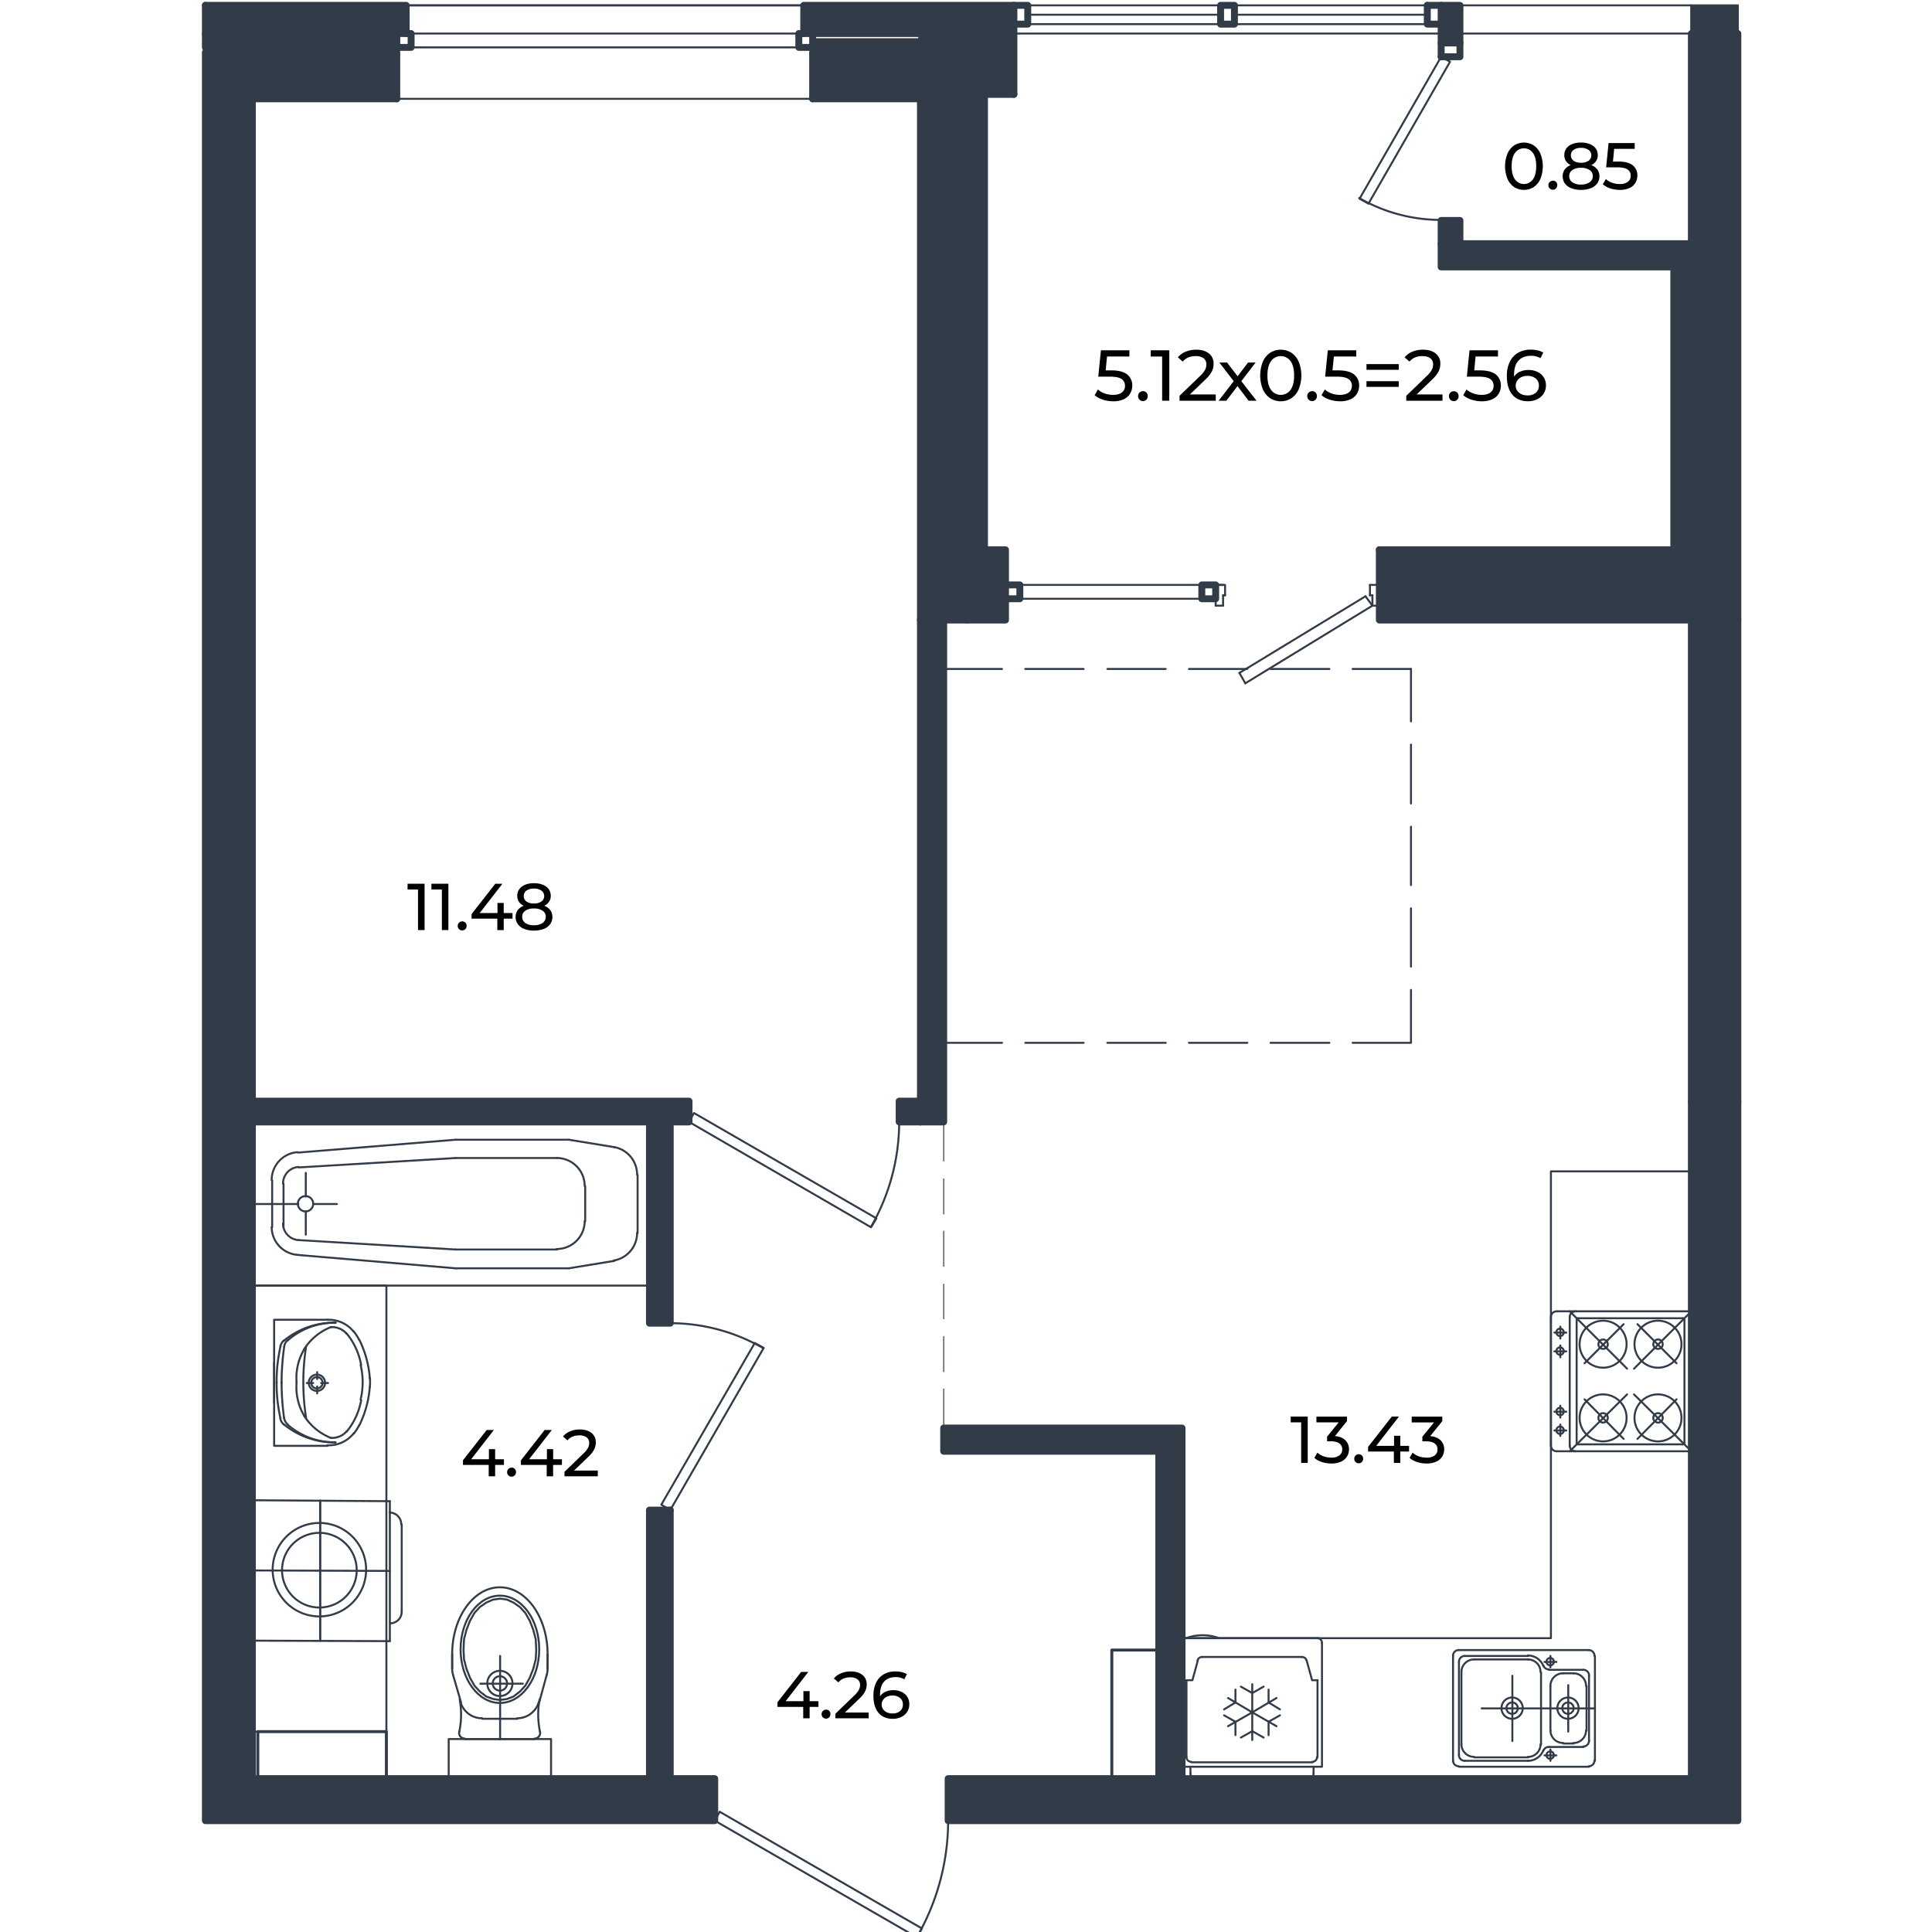 <svg xmlns="http://www.w3.org/2000/svg" viewBox="0 0 1600 1600"><defs><style>.cls-1,.cls-10,.cls-11,.cls-4,.cls-8{fill:#323c49;}.cls-2,.cls-3,.cls-5,.cls-6,.cls-7,.cls-9{fill:none;}.cls-10,.cls-11,.cls-2,.cls-3,.cls-4,.cls-5,.cls-6,.cls-7,.cls-8,.cls-9{stroke:#323c49;stroke-linecap:round;stroke-linejoin:round;}.cls-2,.cls-4{stroke-width:5.73px;}.cls-3{stroke-width:0.82px;}.cls-5{stroke-width:2.46px;}.cls-6{stroke-width:0;}.cls-7,.cls-8{stroke-width:1.64px;}.cls-10,.cls-9{stroke-width:3.69px;}.cls-11{stroke-width:4.86px;}</style></defs><g id="стены_и_ванны" data-name="стены и ванны"><rect class="cls-1" x="1400.72" y="513.47" width="38.49" height="398.46"/><polygon class="cls-1" points="1400.72 201.82 1400.72 221.07 1193.5 221.07 1193.5 201.82 1209.06 201.82 1400.72 201.82"/><polygon class="cls-1" points="1209.06 4.43 1209.06 35.56 1193.5 35.56 1193.5 19.99 1193.5 4.43 1209.06 4.43"/><polygon class="cls-1" points="1439.21 27.78 1439.21 513.47 1400.72 513.47 1400.72 455.32 1400.72 221.07 1400.72 201.82 1400.72 27.78 1439.21 27.78"/><rect class="cls-1" x="1142.31" y="455.32" width="258.41" height="58.15"/><polygon class="cls-1" points="1439.21 1472.98 1439.21 1507.79 785.21 1507.79 785.21 1472.98 959.66 1472.98 978.91 1472.98 1400.72 1472.98 1400.72 911.93 1439.21 911.93 1439.21 1472.98"/><polygon class="cls-1" points="978.91 1182.63 978.91 1472.98 959.66 1472.98 959.66 1201.87 781.52 1201.87 781.52 1182.63 978.91 1182.63"/><rect class="cls-1" x="537.86" y="1250.61" width="17.2" height="222.37"/><polygon class="cls-1" points="570.62 911.93 570.62 929.13 555.06 929.13 555.06 1095.81 537.86 1095.81 537.86 929.13 209.01 929.13 209.01 911.93 570.62 911.93"/><rect class="cls-1" x="744.66" y="911.93" width="17.61" height="17.2"/><polygon class="cls-1" points="781.52 513.47 781.52 929.13 762.27 929.13 762.27 911.93 762.27 513.47 781.52 513.47"/><polygon class="cls-1" points="832.71 484.39 832.71 495.86 832.71 513.47 800.77 513.47 800.77 455.32 832.71 455.32 832.71 484.39"/><rect class="cls-1" x="673" y="43.34" width="89.27" height="38.49"/><polygon class="cls-1" points="800.77 455.32 800.77 513.47 781.52 513.47 762.27 513.47 762.27 81.83 762.27 43.34 800.77 43.34 800.77 455.32"/><polygon class="cls-1" points="839.67 19.99 839.67 78.15 816.33 78.15 816.33 27.78 673 27.78 665.63 27.78 665.63 4.43 839.67 4.43 839.67 19.99"/><polygon class="cls-1" points="336.37 4.43 336.37 27.78 328.59 27.78 170.1 27.78 170.1 4.43 336.37 4.43"/><rect class="cls-1" x="209.01" y="43.34" width="119.58" height="38.49"/><polygon class="cls-1" points="591.91 1472.98 591.91 1507.79 170.1 1507.79 170.1 1472.98 170.1 81.83 170.1 43.34 209.01 43.34 209.01 81.83 209.01 911.93 209.01 929.13 209.01 1472.98 537.86 1472.98 555.06 1472.98 591.91 1472.98"/><polyline class="cls-2" points="762.27 911.93 744.66 911.93 744.66 929.13 762.27 929.13"/><polyline class="cls-2" points="209.01 911.93 570.62 911.93 570.62 929.13 555.06 929.13 555.06 1095.81 537.86 1095.81 537.86 929.13 209.01 929.13"/><line class="cls-3" x1="781.52" y1="929.13" x2="781.52" y2="961.48"/><line class="cls-3" x1="781.52" y1="976.23" x2="781.52" y2="1005.3"/><line class="cls-3" x1="781.52" y1="1019.64" x2="781.52" y2="1048.71"/><line class="cls-3" x1="781.52" y1="1063.46" x2="781.52" y2="1092.12"/><line class="cls-3" x1="781.52" y1="1106.86" x2="781.52" y2="1135.94"/><line class="cls-3" x1="781.52" y1="1150.27" x2="781.52" y2="1182.63"/><line class="cls-2" x1="555.06" y1="1472.98" x2="555.06" y2="1250.61"/><polyline class="cls-2" points="555.06 1250.61 537.86 1250.61 537.86 1472.98"/><polyline class="cls-2" points="978.91 1472.98 978.91 1182.63 781.52 1182.63 781.52 1201.87 959.66 1201.87 959.66 1472.98"/><polyline class="cls-2" points="762.27 513.47 762.27 911.93 762.27 929.13"/><polyline class="cls-2" points="762.27 929.13 781.52 929.13 781.52 513.47"/><line class="cls-2" x1="1439.21" y1="911.93" x2="1439.21" y2="513.47"/><line class="cls-2" x1="1400.72" y1="513.47" x2="1400.72" y2="911.93"/><line class="cls-2" x1="839.67" y1="19.99" x2="839.67" y2="78.15"/><polyline class="cls-2" points="665.63 27.78 665.63 4.43 839.67 4.43"/><polyline class="cls-2" points="839.67 78.15 816.33 78.15 816.33 27.78 673 27.78"/><polyline class="cls-2" points="328.59 27.78 170.1 27.78 170.1 4.43"/><polyline class="cls-2" points="170.1 4.43 336.37 4.43 336.37 27.78"/><polyline class="cls-2" points="1193.5 201.82 1193.5 221.07 1400.72 221.07"/><line class="cls-2" x1="1400.72" y1="201.82" x2="1209.06" y2="201.82"/><polyline class="cls-2" points="832.71 484.39 844.59 484.39 844.59 495.86 832.71 495.86"/><rect class="cls-2" x="995.29" y="484.39" width="11.47" height="11.47"/><polyline class="cls-2" points="328.59 27.78 336.37 27.78 340.47 27.78 340.47 39.24 328.59 39.24 328.59 27.78"/><polyline class="cls-2" points="661.53 27.78 665.63 27.78 673 27.78 673 39.24 661.53 39.24 661.53 27.78"/><line class="cls-2" x1="170.1" y1="39.24" x2="170.1" y2="27.78"/><polyline class="cls-2" points="1400.72 513.47 1142.31 513.47 1142.31 455.32"/><line class="cls-2" x1="1142.31" y1="455.32" x2="1400.72" y2="455.32"/><polyline class="cls-2" points="800.77 513.47 832.71 513.47 832.71 495.86 832.71 484.39 832.71 455.32 800.77 455.32"/><polyline class="cls-2" points="762.27 43.34 673 43.34 673 81.83"/><line class="cls-2" x1="673" y1="81.83" x2="762.27" y2="81.83"/><polyline class="cls-2" points="209.01 43.34 328.59 43.34 328.59 81.83"/><line class="cls-2" x1="328.59" y1="81.83" x2="209.01" y2="81.83"/><polyline class="cls-2" points="1439.21 27.78 1400.72 27.78 1400.72 201.82 1400.72 221.07 1400.72 455.32 1400.72 513.47 1439.21 513.47 1439.21 27.78"/><polyline class="cls-2" points="785.21 1472.98 785.21 1507.79 1439.21 1507.79 1439.21 1472.98 1439.21 911.93 1400.72 911.93 1400.72 1472.98 978.91 1472.98 959.66 1472.98 785.21 1472.98"/><polyline class="cls-2" points="800.77 43.34 762.27 43.34 762.27 81.83 762.27 513.47 781.52 513.47 800.77 513.47 800.77 455.32 800.77 43.34"/><polyline class="cls-2" points="170.1 1472.98 170.1 1507.79 591.91 1507.79 591.91 1472.98 555.06 1472.98 537.86 1472.98 209.01 1472.98 209.01 929.13 209.01 911.93 209.01 81.83 209.01 43.34 170.1 43.34 170.1 81.83 170.1 1472.98"/><polyline class="cls-4" points="1209.06 201.82 1193.5 201.82 1193.5 182.57 1209.06 182.57 1209.06 201.82"/><polyline class="cls-2" points="839.67 4.43 851.14 4.43 851.14 19.99 839.67 19.99 839.67 4.43"/><rect class="cls-2" x="1010.85" y="4.43" width="11.47" height="15.56"/><polyline class="cls-2" points="1193.5 19.99 1182.03 19.99 1182.03 4.43"/><line class="cls-2" x1="1182.03" y1="4.43" x2="1193.5" y2="4.43"/><line class="cls-2" x1="1193.5" y1="35.56" x2="1193.5" y2="47.02"/><polyline class="cls-2" points="1193.5 47.02 1209.06 47.02 1209.06 35.56"/><polyline class="cls-2" points="1193.5 35.56 1209.06 35.56 1209.06 4.43 1193.5 4.43 1193.5 19.99 1193.5 35.56"/><polyline class="cls-5" points="213.51 1472.97 213.51 1434.07 319.99 1434.07 319.99 1472.97 213.51 1472.97"/><polyline class="cls-5" points="959.66 1366.5 920.76 1366.5 920.76 1472.97 959.66 1472.97 959.66 1366.5"/><polygon class="cls-6" points="1421.6 31.46 1421.19 31.46 1421.19 31.87 1421.6 32.28 1422.01 31.87 1422.01 31.46 1421.6 31.46"/><polyline class="cls-6" points="1224.62 10.16 1224.62 22.04 1216.84 22.04 1216.84 10.16 1224.62 10.16"/><polyline class="cls-6" points="1223.81 11.39 1223.81 20.81 1217.66 20.81 1217.66 11.39 1223.81 11.39"/><polyline class="cls-6" points="1250.83 11.39 1250.83 20.81 1245.1 20.81 1245.1 11.39 1250.83 11.39"/><polyline class="cls-6" points="1251.65 10.16 1251.65 22.04 1243.87 22.04 1243.87 10.16 1251.65 10.16"/><polyline class="cls-6" points="1277.86 11.39 1277.86 20.81 1272.13 20.81 1272.13 11.39 1277.86 11.39"/><polyline class="cls-6" points="1278.68 10.16 1278.68 22.04 1270.9 22.04 1270.9 10.16 1278.68 10.16"/><polyline class="cls-6" points="1304.89 11.39 1304.89 20.81 1299.16 20.81 1299.16 11.39 1304.89 11.39"/><polyline class="cls-6" points="1305.71 10.16 1305.71 22.04 1297.93 22.04 1297.93 10.16 1305.71 10.16"/><polyline class="cls-6" points="1331.92 11.39 1331.92 20.81 1326.18 20.81 1326.18 11.39 1331.92 11.39"/><polyline class="cls-6" points="1333.15 10.16 1333.15 22.04 1325.37 22.04 1325.37 10.16 1333.15 10.16"/><polyline class="cls-6" points="1358.95 11.39 1358.95 20.81 1353.21 20.81 1353.21 11.39 1358.95 11.39"/><polyline class="cls-6" points="1360.17 10.16 1360.17 22.04 1352.39 22.04 1352.39 10.16 1360.17 10.16"/><polyline class="cls-6" points="1385.97 11.39 1385.97 20.81 1380.24 20.81 1380.24 11.39 1385.97 11.39"/><polyline class="cls-6" points="1387.2 10.16 1387.2 22.04 1379.42 22.04 1379.42 10.16 1387.2 10.16"/><line class="cls-7" x1="781.52" y1="916.43" x2="781.52" y2="904.97"/><line class="cls-7" x1="781.52" y1="893.09" x2="781.52" y2="680.55"/><line class="cls-7" x1="781.52" y1="668.67" x2="781.52" y2="657.21"/><polyline class="cls-7" points="591.91 1507.78 759.41 1604.43 763.5 1597.06 596.01 1500.41 591.91 1507.78"/><path class="cls-7" d="M759.28,1604.35a193.57,193.57,0,0,0,25.93-96.75"/><polyline class="cls-7" points="555.06 1250.6 632.46 1116.28 625.09 1112.18 547.68 1246.1 555.06 1250.6"/><path class="cls-7" d="M632.16,1116.53a154.45,154.45,0,0,0-77.28-20.73"/><polyline class="cls-7" points="570.62 929.13 721.32 1016.36 725.83 1008.99 574.71 921.76 570.62 929.13"/><path class="cls-7" d="M721.34,1016a174.15,174.15,0,0,0,23.32-87.13"/><polyline class="cls-7" points="1400.72 1472.97 978.91 1472.97 978.91 1356.67 1284.41 1356.67 1284.41 970.08 1400.72 970.08 1400.72 1472.97"/><polyline class="cls-7" points="1400.72 1085.98 1400.72 1201.87 1289.33 1201.87"/><line class="cls-7" x1="1299.98" y1="1197.37" x2="1299.98" y2="1090.89"/><path class="cls-7" d="M1300,1197.15a4.71,4.71,0,0,0,4.71,4.72"/><line class="cls-7" x1="1400.72" y1="1085.98" x2="1289.33" y2="1085.98"/><path class="cls-7" d="M1304.69,1086a4.71,4.71,0,0,0-4.71,4.7"/><line class="cls-7" x1="1284.41" y1="1197.37" x2="1284.41" y2="1090.89"/><path class="cls-7" d="M1284.41,1197.15a4.72,4.72,0,0,0,4.72,4.72"/><path class="cls-7" d="M1289.13,1086a4.72,4.72,0,0,0-4.72,4.7"/><line class="cls-7" x1="1393.76" y1="1196.14" x2="1306.94" y2="1196.14"/><line class="cls-7" x1="1394.98" y1="1195.32" x2="1394.98" y2="1092.94"/><line class="cls-7" x1="1305.71" y1="1195.32" x2="1305.71" y2="1092.94"/><line class="cls-7" x1="1393.76" y1="1091.71" x2="1306.94" y2="1091.71"/><path class="cls-7" d="M1305.71,1195.11a1,1,0,0,0,1,1"/><path class="cls-7" d="M1306.74,1091.71a1,1,0,0,0-1,1"/><line class="cls-7" x1="1297.11" y1="1169.11" x2="1287.28" y2="1169.11"/><line class="cls-7" x1="1292.19" y1="1174.02" x2="1292.19" y2="1164.19"/><path class="cls-7" d="M1295.06,1168.9A3.07,3.07,0,1,0,1292,1172a3.06,3.06,0,0,0,3.06-3.07"/><line class="cls-7" x1="1297.11" y1="1184.67" x2="1287.28" y2="1184.67"/><line class="cls-7" x1="1292.19" y1="1189.17" x2="1292.19" y2="1179.76"/><path class="cls-7" d="M1295.06,1184.46a3.07,3.07,0,1,0-3.06,3.08,3.06,3.06,0,0,0,3.06-3.08"/><line class="cls-7" x1="1297.11" y1="1119.15" x2="1287.28" y2="1119.15"/><line class="cls-7" x1="1292.19" y1="1114.23" x2="1292.19" y2="1124.06"/><path class="cls-7" d="M1295.06,1118.93A3.07,3.07,0,1,0,1292,1122a3.06,3.06,0,0,0,3.06-3.08"/><line class="cls-7" x1="1297.11" y1="1103.59" x2="1287.28" y2="1103.59"/><line class="cls-7" x1="1292.19" y1="1098.67" x2="1292.19" y2="1108.5"/><path class="cls-7" d="M1295.06,1103.37a3.07,3.07,0,1,0-3.06,3.08,3.06,3.06,0,0,0,3.06-3.08"/><path class="cls-7" d="M1377,1174.22a3.9,3.9,0,1,0-3.89,3.9,3.88,3.88,0,0,0,3.89-3.9"/><line class="cls-7" x1="1400.72" y1="1201.87" x2="1353.21" y2="1154.78"/><path class="cls-7" d="M1392.53,1174.22a19.46,19.46,0,1,0-19.45,19.46,19.44,19.44,0,0,0,19.45-19.46"/><line class="cls-7" x1="1388.43" y1="1158.87" x2="1356.08" y2="1191.63"/><path class="cls-7" d="M1377,1113.2a3.9,3.9,0,1,0-3.89,3.9,3.88,3.88,0,0,0,3.89-3.9"/><line class="cls-7" x1="1400.72" y1="1085.98" x2="1353.21" y2="1133.48"/><path class="cls-7" d="M1392.53,1113.2a19.46,19.46,0,1,0-19.45,19.46,19.44,19.44,0,0,0,19.45-19.46"/><line class="cls-7" x1="1388.43" y1="1128.98" x2="1356.08" y2="1096.62"/><path class="cls-7" d="M1331.51,1174.22a3.89,3.89,0,1,0-3.88,3.9,3.88,3.88,0,0,0,3.88-3.9"/><line class="cls-7" x1="1299.98" y1="1201.87" x2="1347.48" y2="1154.78"/><path class="cls-7" d="M1347.07,1174.22a19.45,19.45,0,1,0-19.44,19.46,19.44,19.44,0,0,0,19.44-19.46"/><line class="cls-7" x1="1312.26" y1="1158.87" x2="1344.61" y2="1191.63"/><path class="cls-7" d="M1331.51,1113.2a3.89,3.89,0,1,0-3.88,3.9,3.88,3.88,0,0,0,3.88-3.9"/><line class="cls-7" x1="1299.98" y1="1085.98" x2="1347.48" y2="1133.48"/><path class="cls-7" d="M1347.07,1113.2a19.45,19.45,0,1,0-19.44,19.46,19.44,19.44,0,0,0,19.44-19.46"/><line class="cls-7" x1="1312.26" y1="1128.98" x2="1344.61" y2="1096.62"/><path class="cls-7" d="M1393.56,1196.14a1,1,0,0,0,1-1"/><path class="cls-7" d="M1394.58,1092.72a1,1,0,0,0-1-1"/><path class="cls-7" d="M1084,1472.56a3.87,3.87,0,0,0,3.88-3.89"/><path class="cls-7" d="M985.87,1468.67a3.9,3.9,0,0,0,3.9,3.89"/><path class="cls-7" d="M995.5,1372.23a3.9,3.9,0,0,0-3.76,2.88"/><path class="cls-7" d="M1082,1375.11a3.87,3.87,0,0,0-3.75-2.88"/><path class="cls-7" d="M1086.83,1459.05a3.89,3.89,0,0,0,3.88-3.9"/><path class="cls-7" d="M982.6,1455.15a3.9,3.9,0,0,0,3.9,3.9"/><path class="cls-7" d="M1094.81,1360.55a3.89,3.89,0,0,0-3.89-3.88"/><path class="cls-7" d="M982.4,1356.67a3.89,3.89,0,0,0-3.9,3.88"/><path class="cls-7" d="M1009.35,1356.59a39.21,39.21,0,0,0-26.85,0"/><polyline class="cls-7" points="1091.12 1391.48 1086.62 1391.48 1082.11 1375.1"/><line class="cls-7" x1="995.7" y1="1372.23" x2="1078.42" y2="1372.23"/><polyline class="cls-7" points="982.6 1391.48 987.51 1391.48 992.01 1375.1"/><line class="cls-7" x1="1091.12" y1="1455.36" x2="1091.12" y2="1391.48"/><line class="cls-7" x1="982.6" y1="1455.36" x2="982.6" y2="1391.48"/><line class="cls-7" x1="986.69" y1="1459.46" x2="1087.02" y2="1459.46"/><line class="cls-7" x1="1087.84" y1="1468.88" x2="1087.84" y2="1463.14"/><line class="cls-7" x1="978.91" y1="1463.14" x2="978.91" y2="1360.76"/><line class="cls-7" x1="985.87" y1="1468.88" x2="985.87" y2="1463.14"/><line class="cls-7" x1="989.97" y1="1472.97" x2="1084.16" y2="1472.97"/><line class="cls-7" x1="982.6" y1="1356.67" x2="1091.12" y2="1356.67"/><polyline class="cls-7" points="978.91 1463.14 1094.81 1463.14 1094.81 1360.76"/><polyline class="cls-7" points="1017 1406.22 1037.06 1418.1 1017 1429.56"/><polyline class="cls-7" points="1057.13 1406.22 1037.06 1418.1 1057.13 1429.56"/><line class="cls-7" x1="1037.06" y1="1441.03" x2="1037.06" y2="1394.75"/><polyline class="cls-7" points="1046.48 1438.98 1037.06 1433.66 1027.64 1438.98"/><polyline class="cls-7" points="1013.72 1420.56 1023.14 1425.88 1023.14 1436.93"/><polyline class="cls-7" points="1060 1415.64 1050.58 1409.91 1050.58 1399.26"/><polyline class="cls-7" points="1027.64 1396.8 1037.06 1402.13 1046.48 1396.8"/><polyline class="cls-7" points="1050.58 1436.93 1050.58 1425.88 1060 1420.56"/><polyline class="cls-7" points="1013.72 1415.64 1023.14 1409.91 1023.14 1399.26"/><line class="cls-7" x1="832.71" y1="484.39" x2="1012.9" y2="484.39"/><line class="cls-7" x1="832.71" y1="495.86" x2="1006.76" y2="495.86"/><line class="cls-7" x1="1006.76" y1="501.59" x2="1006.76" y2="484.39"/><line class="cls-7" x1="1012.9" y1="501.59" x2="1012.9" y2="492.99"/><polyline class="cls-7" points="1014.54 492.99 1014.54 484.39 1006.76 484.39"/><line class="cls-7" x1="1012.9" y1="501.59" x2="1006.76" y2="501.59"/><line class="cls-7" x1="1012.9" y1="492.99" x2="1014.54" y2="492.99"/><polyline class="cls-7" points="1134.53 484.39 1142.31 484.39 1142.31 501.59"/><line class="cls-7" x1="1136.58" y1="492.99" x2="1136.58" y2="501.59"/><line class="cls-7" x1="1134.53" y1="484.39" x2="1134.53" y2="492.99"/><line class="cls-7" x1="1142.31" y1="501.59" x2="1136.58" y2="501.59"/><line class="cls-7" x1="1026.42" y1="557.28" x2="1130.84" y2="493.81"/><line class="cls-7" x1="1031.33" y1="565.88" x2="1136.58" y2="501.59"/><line class="cls-7" x1="1136.58" y1="492.99" x2="1134.53" y2="492.99"/><line class="cls-7" x1="1130.84" y1="493.81" x2="1136.58" y2="501.59"/><line class="cls-7" x1="1026.42" y1="557.28" x2="1031.33" y2="565.88"/><line class="cls-7" x1="328.59" y1="27.77" x2="673" y2="27.77"/><line class="cls-7" x1="328.59" y1="39.24" x2="673" y2="39.24"/><polyline class="cls-7" points="328.59 27.77 328.59 81.83 673 81.83 673 27.77 673 81.83"/><line class="cls-7" x1="1168.52" y1="554.01" x2="1168.52" y2="597.42"/><line class="cls-7" x1="1168.52" y1="616.66" x2="1168.52" y2="665.4"/><line class="cls-7" x1="1168.52" y1="684.64" x2="1168.52" y2="732.97"/><line class="cls-7" x1="1168.52" y1="752.22" x2="1168.52" y2="800.54"/><polyline class="cls-7" points="1168.52 819.79 1168.52 863.61 1120.2 863.61"/><line class="cls-7" x1="1100.95" y1="863.61" x2="1052.22" y2="863.61"/><line class="cls-7" x1="1032.97" y1="863.61" x2="984.64" y2="863.61"/><line class="cls-7" x1="965.4" y1="863.61" x2="917.07" y2="863.61"/><line class="cls-7" x1="897.42" y1="863.61" x2="849.09" y2="863.61"/><polyline class="cls-7" points="829.85 863.61 781.52 863.61 781.52 819.79"/><line class="cls-7" x1="781.52" y1="800.54" x2="781.52" y2="752.22"/><line class="cls-7" x1="781.52" y1="732.97" x2="781.52" y2="684.64"/><line class="cls-7" x1="781.52" y1="665.4" x2="781.52" y2="616.66"/><polyline class="cls-7" points="781.52 597.42 781.52 554.01 829.85 554.01"/><line class="cls-7" x1="849.09" y1="554.01" x2="897.42" y2="554.01"/><line class="cls-7" x1="917.07" y1="554.01" x2="965.4" y2="554.01"/><line class="cls-7" x1="984.64" y1="554.01" x2="1032.97" y2="554.01"/><line class="cls-7" x1="1052.22" y1="554.01" x2="1100.95" y2="554.01"/><line class="cls-7" x1="1120.2" y1="554.01" x2="1168.52" y2="554.01"/><line class="cls-7" x1="170.11" y1="1040.11" x2="170.52" y2="1039.29"/><line class="cls-7" x1="170.11" y1="1283.36" x2="170.52" y2="1282.55"/><line class="cls-7" x1="207.37" y1="1332.51" x2="209.01" y2="1331.28"/><line class="cls-7" x1="1438.8" y1="465.96" x2="1439.21" y2="465.55"/><line class="cls-7" x1="987.1" y1="1473.79" x2="987.92" y2="1472.97"/><line class="cls-7" x1="1400.72" y1="1147.4" x2="1401.95" y2="1145.77"/><line class="cls-7" x1="1230.36" y1="1473.79" x2="1231.18" y2="1472.97"/><line class="cls-7" x1="1400.72" y1="1390.66" x2="1401.95" y2="1389.02"/><polyline class="cls-8" points="1439.21 4.43 1400.72 4.43 1400.72 27.77 1439.21 27.77 1439.21 4.43"/><line class="cls-7" x1="336.37" y1="4.43" x2="665.63" y2="4.43"/><line class="cls-7" x1="1193.5" y1="27.77" x2="839.67" y2="27.77"/><line class="cls-7" x1="484.62" y1="1011.44" x2="484.62" y2="982.37"/><line class="cls-7" x1="528.03" y1="1021.27" x2="528.03" y2="972.95"/><path class="cls-7" d="M246.69,996.9a6.35,6.35,0,1,0,6.35-6.34,6.35,6.35,0,0,0-6.35,6.34"/><line class="cls-7" x1="234.81" y1="1016.36" x2="234.81" y2="980.32"/><line class="cls-7" x1="225.39" y1="1016.36" x2="225.39" y2="977.45"/><line class="cls-7" x1="537.86" y1="1064.68" x2="537.86" y2="929.13"/><line class="cls-7" x1="209.01" y1="929.13" x2="209.01" y2="1064.68"/><line class="cls-7" x1="247.51" y1="1027" x2="377.32" y2="1034.79"/><line class="cls-7" x1="377.32" y1="1050.35" x2="246.69" y2="1039.29"/><line class="cls-7" x1="209.01" y1="1064.68" x2="537.86" y2="1064.68"/><line class="cls-7" x1="253.24" y1="1003.25" x2="253.24" y2="1022.5"/><path class="cls-7" d="M234.4,1013.28A13.73,13.73,0,0,0,247.26,1027"/><path class="cls-7" d="M225,1016.14a23.15,23.15,0,0,0,21.25,23.07"/><line class="cls-7" x1="471.1" y1="1050.35" x2="377.32" y2="1050.35"/><line class="cls-7" x1="377.32" y1="1034.79" x2="461.28" y2="1034.79"/><path class="cls-7" d="M461.08,1034.38a23.13,23.13,0,0,0,23.13-23.15"/><path class="cls-7" d="M508.19,1043.91a23.14,23.14,0,0,0,19.43-22.85"/><line class="cls-7" x1="471.1" y1="1050.35" x2="508.78" y2="1044.2"/><line class="cls-7" x1="247.51" y1="966.8" x2="377.32" y2="959.02"/><line class="cls-7" x1="377.32" y1="943.87" x2="246.69" y2="954.52"/><line class="cls-7" x1="537.86" y1="929.13" x2="209.01" y2="929.13"/><line class="cls-7" x1="259.38" y1="997.11" x2="279.04" y2="997.11"/><line class="cls-7" x1="209.01" y1="997.11" x2="247.1" y2="997.11"/><line class="cls-7" x1="253.24" y1="990.97" x2="253.24" y2="971.31"/><path class="cls-7" d="M247.26,966.43a13.73,13.73,0,0,0-12.86,13.68"/><path class="cls-7" d="M246.23,954.19a23.14,23.14,0,0,0-21.25,23"/><line class="cls-7" x1="377.32" y1="959.02" x2="461.28" y2="959.02"/><line class="cls-7" x1="471.1" y1="943.87" x2="377.32" y2="943.87"/><path class="cls-7" d="M484.21,982.15A23.13,23.13,0,0,0,461.08,959"/><path class="cls-7" d="M527.62,972.73a23.14,23.14,0,0,0-19.43-22.83"/><line class="cls-7" x1="471.1" y1="943.87" x2="508.78" y2="950.01"/><polyline class="cls-7" points="456.36 1472.97 371.59 1472.97 371.59 1440.21 456.36 1440.21 456.36 1472.97"/><line class="cls-7" x1="414.18" y1="1371.41" x2="414.18" y2="1440.21"/><line class="cls-7" x1="433.02" y1="1394.35" x2="397.8" y2="1394.35"/><path class="cls-7" d="M414,1404.58a10.44,10.44,0,1,0-10.45-10.45A10.44,10.44,0,0,0,414,1404.58"/><path class="cls-7" d="M414,1400.08a5.94,5.94,0,1,0-5.94-5.95,5.93,5.93,0,0,0,5.94,5.95"/><polyline class="cls-7" points="414.18 1323.91 408.45 1324.73 402.71 1327.18 397.39 1330.87 392.89 1335.78 389.2 1342.34 386.33 1349.71 384.29 1357.49 383.88 1366.09 384.29 1374.28 386.33 1382.06 389.2 1389.43 392.89 1395.98 397.39 1400.9 402.71 1404.99 408.45 1407.04 413.77 1407.86 419.92 1407.04 425.24 1404.99 430.56 1400.9 435.07 1395.98 438.75 1389.43 441.62 1382.06 443.67 1374.28 444.08 1366.09 443.67 1357.49 441.62 1349.71 438.75 1342.34 435.07 1335.78 430.56 1330.87 425.24 1327.18 419.92 1324.73 414.18 1323.91"/><path class="cls-7" d="M414,1321.45c-18,0-32.56,19.89-32.56,44.43S396,1410.32,414,1410.32s32.55-19.89,32.55-44.44S432,1321.45,414,1321.45"/><path class="cls-7" d="M374.46,1381.85a18.39,18.39,0,0,0,.72,5.11"/><line class="cls-7" x1="381.83" y1="1409.91" x2="375.28" y2="1387.38"/><path class="cls-7" d="M381.32,1409.48A18.63,18.63,0,0,0,399.24,1423"/><line class="cls-7" x1="374.46" y1="1370.18" x2="374.46" y2="1382.06"/><path class="cls-7" d="M380.37,1434.13a69.52,69.52,0,0,0,.3-26.89"/><path class="cls-7" d="M380.29,1434.13a4.72,4.72,0,0,0,4.62,5.67"/><line class="cls-7" x1="399.44" y1="1423.42" x2="414.18" y2="1423.42"/><line class="cls-7" x1="385.1" y1="1440.21" x2="414.18" y2="1440.21"/><path class="cls-7" d="M442.65,1439.8a4.69,4.69,0,0,0,4.6-5.67"/><path class="cls-7" d="M446.89,1407.24a69.52,69.52,0,0,0,.3,26.89"/><line class="cls-7" x1="453.5" y1="1370.18" x2="453.5" y2="1382.06"/><path class="cls-7" d="M428.32,1423a18.63,18.63,0,0,0,17.92-13.53"/><path class="cls-7" d="M452.79,1387a18.38,18.38,0,0,0,.71-5.11"/><line class="cls-7" x1="446.53" y1="1409.91" x2="452.68" y2="1387.38"/><line class="cls-7" x1="428.51" y1="1423.42" x2="414.18" y2="1423.42"/><line class="cls-7" x1="374.46" y1="1382.06" x2="374.46" y2="1370.18"/><line class="cls-7" x1="442.85" y1="1440.21" x2="414.18" y2="1440.21"/><line class="cls-7" x1="453.5" y1="1382.06" x2="453.5" y2="1370.18"/><path class="cls-7" d="M453.5,1370c0-30.63-17.7-55.48-39.52-55.48s-39.52,24.85-39.52,55.48"/><polyline class="cls-7" points="271.26 1197.37 227.03 1197.37 227.03 1092.94 271.26 1092.94"/><line class="cls-7" x1="227.03" y1="1128.57" x2="227.03" y2="1161.74"/><line class="cls-7" x1="262.66" y1="1136.35" x2="262.66" y2="1142.08"/><line class="cls-7" x1="254.06" y1="1145.36" x2="259.38" y2="1145.36"/><line class="cls-7" x1="262.66" y1="1148.22" x2="262.66" y2="1153.96"/><line class="cls-7" x1="265.93" y1="1145.36" x2="271.67" y2="1145.36"/><path class="cls-7" d="M252.08,1172.83a46.53,46.53,0,0,0,22,18"/><path class="cls-7" d="M245.62,1145.11a46.48,46.48,0,0,0,6.51,27.72"/><path class="cls-7" d="M274.06,1099.05a46.41,46.41,0,0,0-22,18"/><path class="cls-7" d="M252.13,1117.07a46.47,46.47,0,0,0-6.51,27.71"/><path class="cls-7" d="M297.63,1180.25a86,86,0,0,0,8.62-31.67"/><path class="cls-7" d="M292.9,1102.83a26.43,26.43,0,0,0-21.74-9.86"/><path class="cls-7" d="M306.35,1148.4a49.68,49.68,0,0,0,0-7.32"/><path class="cls-7" d="M253.45,1115.51a191.12,191.12,0,0,0,0,58.48"/><path class="cls-7" d="M277.92,1095.41a65.59,65.59,0,0,0-42.72,14.83"/><path class="cls-7" d="M232.32,1115a130.33,130.33,0,0,0-3.23,29.91"/><path class="cls-7" d="M235.19,1110.07a8.87,8.87,0,0,0-3,4.88"/><path class="cls-7" d="M235.3,1115.64a221.78,221.78,0,0,0-2.11,29.49"/><path class="cls-7" d="M278,1095.39a59.17,59.17,0,0,0-39.9,14.8"/><path class="cls-7" d="M238.22,1109.88a8.71,8.71,0,0,0-2.9,5.4"/><path class="cls-7" d="M238,1179.66a59.26,59.26,0,0,0,39.87,14.84"/><path class="cls-7" d="M235.12,1179.61a65.84,65.84,0,0,0,42.71,14.89"/><path class="cls-7" d="M233.19,1144.88a221.69,221.69,0,0,0,2.08,29.47"/><path class="cls-7" d="M229.09,1144.8a131.1,131.1,0,0,0,3.2,29.93"/><path class="cls-7" d="M235.3,1174.2a8.81,8.81,0,0,0,2.9,5.39"/><path class="cls-7" d="M232.16,1174.92a8.87,8.87,0,0,0,3,4.89"/><path class="cls-7" d="M271.16,1196.92a26.37,26.37,0,0,0,21.74-9.86"/><path class="cls-7" d="M293,1187.26a41,41,0,0,0,4.48-7"/><path class="cls-7" d="M297.43,1109.58a41.38,41.38,0,0,0-4.48-6.95"/><path class="cls-7" d="M306.25,1141.31a85.91,85.91,0,0,0-8.62-31.66"/><path class="cls-7" d="M298.63,1159.1a61.15,61.15,0,0,0,0-28.72"/><path class="cls-7" d="M274.08,1190.78a15.8,15.8,0,0,0,13-5.44"/><path class="cls-7" d="M287.11,1185.57a56.55,56.55,0,0,0,12-26.06"/><path class="cls-7" d="M287.1,1104.55a15.83,15.83,0,0,0-13-5.44"/><path class="cls-7" d="M299.07,1130.38a56.6,56.6,0,0,0-12-26.06"/><path class="cls-7" d="M262.46,1138.39a6.76,6.76,0,1,0,6.75,6.75,6.76,6.76,0,0,0-6.75-6.75"/><path class="cls-7" d="M262.46,1140.44a4.71,4.71,0,1,0,4.7,4.7,4.72,4.72,0,0,0-4.7-4.7"/><path class="cls-7" d="M264.69,1261.25a38.7,38.7,0,1,0,38.51,38.87,38.71,38.71,0,0,0-38.51-38.87"/><path class="cls-7" d="M264.66,1269.44a30.92,30.92,0,1,0,30.76,31.06,30.93,30.93,0,0,0-30.76-31.06"/><line class="cls-7" x1="322.86" y1="1359.13" x2="322.86" y2="1243.23"/><line class="cls-7" x1="332.69" y1="1334.96" x2="332.69" y2="1262.48"/><line class="cls-7" x1="265.12" y1="1358.72" x2="265.12" y2="1242.82"/><line class="cls-7" x1="322.86" y1="1359.13" x2="206.96" y2="1358.72"/><line class="cls-7" x1="322.86" y1="1300.97" x2="206.55" y2="1300.56"/><path class="cls-7" d="M323,1344.38a9.6,9.6,0,0,0,9.67-9.58"/><line class="cls-7" x1="322.86" y1="1243.23" x2="206.96" y2="1242.41"/><path class="cls-7" d="M332.28,1262.32a9.63,9.63,0,0,0-9.59-9.67"/><line class="cls-7" x1="206.96" y1="1358.72" x2="206.96" y2="1242.41"/><line class="cls-7" x1="265.12" y1="1358.72" x2="265.12" y2="1242.82"/><polyline class="cls-7" points="319.99 1434.07 209.01 1434.07 209.01 1064.68 319.99 1064.68 319.99 1434.07"/><line class="cls-7" x1="170.11" y1="929.13" x2="170.11" y2="1064.68"/><line class="cls-7" x1="172.15" y1="1358.72" x2="172.15" y2="1242.41"/><line class="cls-7" x1="1320.86" y1="1458.23" x2="1320.86" y2="1371.41"/><line class="cls-7" x1="1315.95" y1="1463.14" x2="1208.24" y2="1463.14"/><line class="cls-7" x1="1203.33" y1="1458.23" x2="1203.33" y2="1371.41"/><line class="cls-7" x1="1315.95" y1="1366.5" x2="1208.24" y2="1366.5"/><path class="cls-7" d="M1315.75,1462.74a4.71,4.71,0,0,0,4.7-4.72"/><path class="cls-7" d="M1320.45,1371.2a4.7,4.7,0,0,0-4.7-4.7"/><path class="cls-7" d="M1208.05,1366.5a4.71,4.71,0,0,0-4.72,4.7"/><path class="cls-7" d="M1203.33,1458a4.72,4.72,0,0,0,4.72,4.72"/><line class="cls-7" x1="1313.9" y1="1433.25" x2="1313.9" y2="1396.39"/><line class="cls-7" x1="1210.29" y1="1444.72" x2="1210.29" y2="1384.93"/><line class="cls-7" x1="1284" y1="1433.25" x2="1284" y2="1396.39"/><line class="cls-7" x1="1276.22" y1="1444.72" x2="1276.22" y2="1384.93"/><line class="cls-7" x1="1227.08" y1="1414.82" x2="1320.86" y2="1414.82"/><line class="cls-7" x1="1220.94" y1="1455.36" x2="1265.58" y2="1455.36"/><line class="cls-7" x1="1220.94" y1="1374.28" x2="1265.58" y2="1374.28"/><path class="cls-7" d="M1210.29,1444.5a10.45,10.45,0,0,0,10.45,10.45"/><path class="cls-7" d="M1220.74,1374.28a10.45,10.45,0,0,0-10.45,10.43"/><path class="cls-7" d="M1275.81,1384.71a10.43,10.43,0,0,0-10.43-10.43"/><path class="cls-7" d="M1265.38,1455a10.43,10.43,0,0,0,10.43-10.45"/><line class="cls-7" x1="1294.65" y1="1443.9" x2="1303.25" y2="1443.9"/><line class="cls-7" x1="1294.65" y1="1385.75" x2="1303.25" y2="1385.75"/><path class="cls-7" d="M1313.49,1396.18a10.44,10.44,0,0,0-10.43-10.43"/><path class="cls-7" d="M1294.46,1385.75a10.46,10.46,0,0,0-10.46,10.43"/><path class="cls-7" d="M1284,1433a10.45,10.45,0,0,0,10.46,10.45"/><path class="cls-7" d="M1303.06,1443.49a10.45,10.45,0,0,0,10.43-10.45"/><line class="cls-7" x1="1265.58" y1="1458.23" x2="1213.16" y2="1458.23"/><line class="cls-7" x1="1208.24" y1="1453.73" x2="1208.24" y2="1376.33"/><line class="cls-7" x1="1265.58" y1="1371.41" x2="1213.16" y2="1371.41"/><line class="cls-7" x1="1315.95" y1="1441.85" x2="1315.95" y2="1387.79"/><line class="cls-7" x1="1282.78" y1="1446.76" x2="1311.44" y2="1446.76"/><line class="cls-7" x1="1282.78" y1="1382.88" x2="1311.44" y2="1382.88"/><path class="cls-7" d="M1208.24,1453.51a4.72,4.72,0,0,0,4.72,4.72"/><path class="cls-7" d="M1213,1371.41a4.72,4.72,0,0,0-4.72,4.7"/><path class="cls-7" d="M1311.25,1446.35a4.7,4.7,0,0,0,4.7-4.71"/><path class="cls-7" d="M1316,1387.58a4.7,4.7,0,0,0-4.7-4.7"/><path class="cls-7" d="M1265.38,1458.23a13.75,13.75,0,0,0,12.76-8.67"/><path class="cls-7" d="M1278.14,1379.67a13.75,13.75,0,0,0-12.76-8.67"/><path class="cls-7" d="M1282.58,1446.76a4.68,4.68,0,0,0-4.37,3"/><path class="cls-7" d="M1278.21,1379.49a4.69,4.69,0,0,0,4.37,3"/><line class="cls-7" x1="1298.75" y1="1434.07" x2="1298.75" y2="1395.57"/><line class="cls-7" x1="1252.47" y1="1441.85" x2="1252.47" y2="1387.79"/><line class="cls-7" x1="1284" y1="1458.23" x2="1284" y2="1448.81"/><line class="cls-7" x1="1279.09" y1="1453.73" x2="1288.92" y2="1453.73"/><path class="cls-7" d="M1280.73,1453.51a3.07,3.07,0,1,0,3.08-3.06,3.07,3.07,0,0,0-3.08,3.06"/><line class="cls-7" x1="1284" y1="1371.41" x2="1284" y2="1380.83"/><line class="cls-7" x1="1279.09" y1="1376.33" x2="1288.92" y2="1376.33"/><path class="cls-7" d="M1280.73,1376.11a3.07,3.07,0,1,0,3.08-3.06,3.07,3.07,0,0,0-3.08,3.06"/><path class="cls-7" d="M1289.74,1414.61a8.81,8.81,0,1,0,8.81-8.8,8.82,8.82,0,0,0-8.81,8.8"/><path class="cls-7" d="M1293.83,1414.61a4.71,4.71,0,1,0,4.72-4.7,4.73,4.73,0,0,0-4.72,4.7"/><path class="cls-7" d="M1243.46,1414.61a8.81,8.81,0,1,0,8.81-8.8,8.82,8.82,0,0,0-8.81,8.8"/><path class="cls-7" d="M1247.56,1414.61a4.71,4.71,0,1,0,4.71-4.7,4.72,4.72,0,0,0-4.71,4.7"/><polyline class="cls-7" points="1209.06 4.43 1209.06 27.77 1400.72 27.77 1400.72 4.43 1209.06 4.43"/><polyline class="cls-7" points="1193.5 47.02 1125.93 164.55 1133.3 168.65 1200.87 51.12 1193.5 47.02"/><path class="cls-7" d="M1125.65,164a135.24,135.24,0,0,0,67.67,18.12"/><line class="cls-7" x1="851.14" y1="12.21" x2="1010.85" y2="12.21"/><line class="cls-7" x1="1022.32" y1="12.21" x2="1182.03" y2="12.21"/><line class="cls-7" x1="851.14" y1="4.43" x2="1010.85" y2="4.43"/><line class="cls-7" x1="1022.32" y1="4.43" x2="1182.03" y2="4.43"/><line class="cls-7" x1="851.14" y1="19.99" x2="1010.85" y2="19.99"/><line class="cls-7" x1="1022.32" y1="19.99" x2="1182.03" y2="19.99"/><line class="cls-7" x1="336.37" y1="4.43" x2="665.63" y2="4.43"/><polyline class="cls-9" points="170.11 33.51 170.11 33.51 170.11 43.33 170.11 43.33 170.11 27.77"/><polyline class="cls-10" points="1385.16 221.07 1400.72 221.07 1400.72 455.31 1385.16 455.31 1385.16 221.07"/><polyline class="cls-10" points="762.27 27.77 816.33 27.77 816.33 455.31 800.77 455.31 800.77 43.33 762.27 43.33 762.27 27.77"/><polyline class="cls-10" points="170.11 43.33 209.01 43.33 209.01 27.77 170.11 27.77 170.11 43.33"/><polyline class="cls-11" points="209.01 43.33 328.59 43.33 328.59 26.22 209.01 26.22 209.01 43.33"/><polyline class="cls-10" points="673 43.33 762.27 43.33 762.27 33.51 673 33.51 673 43.33"/></g><g id="цифры_числва"><path d="M1254,154.94a15.69,15.69,0,0,1-5.56-6.77,28.3,28.3,0,0,1,0-21,15.63,15.63,0,0,1,5.56-6.77,15.11,15.11,0,0,1,16.12,0,15.63,15.63,0,0,1,5.56,6.77,28.3,28.3,0,0,1,0,21,15.69,15.69,0,0,1-5.56,6.77,15.16,15.16,0,0,1-16.12,0Zm15.46-6.34q2.76-3.78,2.77-11t-2.77-11a9.13,9.13,0,0,0-14.8,0q-2.78,3.78-2.77,11t2.77,11a9.12,9.12,0,0,0,14.8,0Z"/><path d="M1283.41,156.09a3.65,3.65,0,0,1-1.1-2.72,3.58,3.58,0,0,1,1.1-2.66,3.62,3.62,0,0,1,2.63-1.06,3.46,3.46,0,0,1,2.57,1,3.61,3.61,0,0,1,1.05,2.68,3.71,3.71,0,0,1-1.07,2.72,3.51,3.51,0,0,1-2.55,1.06A3.62,3.62,0,0,1,1283.41,156.09Z"/><path d="M1322.81,140.33a9.18,9.18,0,0,1,1.76,5.64,9.92,9.92,0,0,1-1.86,6,11.83,11.83,0,0,1-5.32,3.91,21.8,21.8,0,0,1-8.11,1.37,21.4,21.4,0,0,1-8-1.37A11.74,11.74,0,0,1,1296,152a9.92,9.92,0,0,1-1.86-6,9.28,9.28,0,0,1,1.72-5.64,10.78,10.78,0,0,1,5-3.62,9.53,9.53,0,0,1-4-3.34,8.75,8.75,0,0,1-1.37-4.94,9.12,9.12,0,0,1,1.72-5.53,10.9,10.9,0,0,1,4.85-3.62,19.3,19.3,0,0,1,7.24-1.26,19.6,19.6,0,0,1,7.31,1.26,10.88,10.88,0,0,1,4.88,3.62,9.12,9.12,0,0,1,1.73,5.53,8.7,8.7,0,0,1-1.4,4.91,9.65,9.65,0,0,1-4,3.37A10.9,10.9,0,0,1,1322.81,140.33Zm-6.35,10.6a6,6,0,0,0,2.63-5.12,5.82,5.82,0,0,0-2.63-5,12.41,12.41,0,0,0-7.18-1.83,12.13,12.13,0,0,0-7.13,1.83,5.84,5.84,0,0,0-2.57,5,6,6,0,0,0,2.57,5.12,11.84,11.84,0,0,0,7.13,1.89A12.11,12.11,0,0,0,1316.46,150.93Zm-13.32-26.8a5.67,5.67,0,0,0,0,9,10.23,10.23,0,0,0,6.17,1.64,10.56,10.56,0,0,0,6.27-1.64,5.56,5.56,0,0,0,0-9,10.51,10.51,0,0,0-6.22-1.67A10.1,10.1,0,0,0,1303.14,124.13Z"/><path d="M1352.11,136.85a10.26,10.26,0,0,1,3.87,8.47,11.7,11.7,0,0,1-1.62,6.11,11,11,0,0,1-4.88,4.27,18.51,18.51,0,0,1-8,1.56,25.21,25.21,0,0,1-7.84-1.23,17.43,17.43,0,0,1-6.25-3.42l2.53-4.33a14.43,14.43,0,0,0,5,3,18.62,18.62,0,0,0,6.47,1.13,10.75,10.75,0,0,0,6.71-1.84,6,6,0,0,0,2.38-5,5.9,5.9,0,0,0-2.63-5.23q-2.62-1.78-9-1.78h-8.71l2-20.06h21.65v4.77h-17l-1,10.52H1340C1345.51,133.75,1349.53,134.78,1352.11,136.85Z"/><path d="M351.62,731.87v38.37h-5.43v-33.6h-8.66v-4.77Z"/><path d="M371.35,731.87v38.37h-5.42v-33.6h-8.66v-4.77Z"/><path d="M380.18,769.5a3.6,3.6,0,0,1-1.1-2.71,3.53,3.53,0,0,1,1.1-2.66,3.63,3.63,0,0,1,2.63-1.07,3.5,3.5,0,0,1,2.57,1,3.63,3.63,0,0,1,1.05,2.69,3.69,3.69,0,0,1-1.07,2.71,3.52,3.52,0,0,1-2.55,1.07A3.63,3.63,0,0,1,380.18,769.5Z"/><path d="M424.46,760.81h-7.29v9.43h-5.31v-9.43H390.54V757l19.62-25.11h5.92l-18.8,24.23H412v-8.33h5.15v8.33h7.29Z"/><path d="M455.7,753.74a9.18,9.18,0,0,1,1.76,5.65,9.85,9.85,0,0,1-1.87,6,11.69,11.69,0,0,1-5.31,3.92,22,22,0,0,1-8.11,1.37,21.6,21.6,0,0,1-8-1.37,11.69,11.69,0,0,1-5.29-3.92,9.85,9.85,0,0,1-1.87-6,9.29,9.29,0,0,1,1.73-5.65,10.85,10.85,0,0,1,5-3.62,9.62,9.62,0,0,1-4-3.34,8.79,8.79,0,0,1-1.37-4.93,9.13,9.13,0,0,1,1.73-5.54,11,11,0,0,1,4.85-3.62,19.46,19.46,0,0,1,7.24-1.26,19.81,19.81,0,0,1,7.31,1.26,11,11,0,0,1,4.88,3.62,9.13,9.13,0,0,1,1.73,5.54,8.67,8.67,0,0,1-1.4,4.9,9.65,9.65,0,0,1-4,3.37A11.07,11.07,0,0,1,455.7,753.74Zm-6.35,10.61a6,6,0,0,0,2.63-5.13,5.79,5.79,0,0,0-2.63-5,12.33,12.33,0,0,0-7.18-1.84,12.06,12.06,0,0,0-7.13,1.84,5.82,5.82,0,0,0-2.58,5,6,6,0,0,0,2.58,5.13,11.84,11.84,0,0,0,7.13,1.89A12.11,12.11,0,0,0,449.35,764.35ZM436,737.55a5.33,5.33,0,0,0-2.25,4.52,5.28,5.28,0,0,0,2.22,4.49,10.14,10.14,0,0,0,6.17,1.65,10.49,10.49,0,0,0,6.27-1.65,5.56,5.56,0,0,0-.05-9,10.44,10.44,0,0,0-6.22-1.68A10,10,0,0,0,436,737.55Z"/><path d="M677.79,1413.59H670.5V1423h-5.31v-9.43H643.87v-3.84l19.62-25.1h5.92l-18.8,24.23h14.74v-8.34h5.15v8.34h7.29Z"/><path d="M681.52,1422.28a3.64,3.64,0,0,1-1.1-2.72,3.55,3.55,0,0,1,1.1-2.65,3.61,3.61,0,0,1,2.63-1.07,3.54,3.54,0,0,1,2.58,1,3.64,3.64,0,0,1,1,2.68,3.69,3.69,0,0,1-1.07,2.72,3.48,3.48,0,0,1-2.55,1.07A3.65,3.65,0,0,1,681.52,1422.28Z"/><path d="M719.39,1418.25V1423H691.82v-3.73l15.62-15.07a18.63,18.63,0,0,0,3.84-4.74,9,9,0,0,0,1-4,5.67,5.67,0,0,0-2.11-4.69,9.61,9.61,0,0,0-6.06-1.67q-6.36,0-9.81,4.17l-3.73-3.24a14.86,14.86,0,0,1,5.9-4.27,20.65,20.65,0,0,1,8.14-1.54q6,0,9.59,2.88a9.52,9.52,0,0,1,3.56,7.81,13.22,13.22,0,0,1-1.32,5.81,23.18,23.18,0,0,1-5,6.25l-11.73,11.29Z"/><path d="M746.66,1401.15a10.92,10.92,0,0,1,6.39,10.19,11.48,11.48,0,0,1-1.78,6.36,12,12,0,0,1-4.88,4.25,15.74,15.74,0,0,1-6.94,1.51q-7.73,0-11.92-5t-4.19-14.14a24.23,24.23,0,0,1,2.27-10.94,15.9,15.9,0,0,1,6.36-6.85,18.88,18.88,0,0,1,9.51-2.33,22.67,22.67,0,0,1,5.26.58,14.54,14.54,0,0,1,4.28,1.67l-2.08,4.27a13.24,13.24,0,0,0-7.35-1.8q-6,0-9.37,3.69t-3.4,10.78a12.1,12.1,0,0,0,.06,1.37,10.33,10.33,0,0,1,4.52-3.76,16.85,16.85,0,0,1,13.26.14ZM745.37,1417a6.8,6.8,0,0,0,2.36-5.43,6.7,6.7,0,0,0-2.38-5.4,9.64,9.64,0,0,0-6.39-2,10.21,10.21,0,0,0-4.58,1,7.81,7.81,0,0,0-3.12,2.68,7,7,0,0,0-.06,7.49,7.61,7.61,0,0,0,3.13,2.68,10.9,10.9,0,0,0,4.9,1A9.08,9.08,0,0,0,745.37,1417Z"/><path d="M1083,1173.16v38.37h-5.43v-33.6h-8.66v-4.77Z"/><path d="M1114.16,1192.75a10.1,10.1,0,0,1,3,7.48,11,11,0,0,1-1.65,6,11.3,11.3,0,0,1-4.9,4.22,18.37,18.37,0,0,1-8,1.56,25.34,25.34,0,0,1-7.89-1.23,16.68,16.68,0,0,1-6.19-3.43L1091,1203a14.29,14.29,0,0,0,5,3,18.82,18.82,0,0,0,6.52,1.13,10.85,10.85,0,0,0,6.66-1.81,5.93,5.93,0,0,0,2.39-5,5.79,5.79,0,0,0-2.36-4.93c-1.57-1.17-4-1.76-7.12-1.76h-3.07v-3.83l9.64-11.84h-18.47v-4.77h25.32v3.73l-10,12.38Q1111.21,1189.83,1114.16,1192.75Z"/><path d="M1122.65,1210.78a3.75,3.75,0,0,1,2.63-6.43,3.47,3.47,0,0,1,2.58,1,4,4,0,0,1,0,5.39,3.45,3.45,0,0,1-2.55,1.07A3.61,3.61,0,0,1,1122.65,1210.78Z"/><path d="M1166.94,1202.1h-7.29v9.43h-5.32v-9.43H1133v-3.84l19.63-25.1h5.91l-18.8,24.22h14.75v-8.33h5.15v8.33h7.29Z"/><path d="M1193,1192.75a10.07,10.07,0,0,1,3,7.48,11,11,0,0,1-1.64,6,11.33,11.33,0,0,1-4.91,4.22,18.36,18.36,0,0,1-8,1.56,25.34,25.34,0,0,1-7.89-1.23,16.73,16.73,0,0,1-6.2-3.43l2.52-4.33a14.43,14.43,0,0,0,5.05,3,18.77,18.77,0,0,0,6.52,1.13,10.85,10.85,0,0,0,6.66-1.81,5.92,5.92,0,0,0,2.38-5,5.78,5.78,0,0,0-2.35-4.93c-1.58-1.17-3.95-1.76-7.13-1.76h-3.07v-3.83l9.65-11.84h-18.47v-4.77h25.32v3.73l-10,12.38Q1190,1189.83,1193,1192.75Z"/><path d="M417.34,1213.19h-7.29v9.42h-5.32v-9.42H383.41v-3.84l19.63-25.1H409l-18.8,24.22H404.9v-8.33h5.15v8.33h7.29Z"/><path d="M421.07,1221.87a3.75,3.75,0,0,1,2.63-6.43,3.46,3.46,0,0,1,2.57,1,3.61,3.61,0,0,1,1.05,2.68,3.67,3.67,0,0,1-1.07,2.71,3.46,3.46,0,0,1-2.55,1.07A3.59,3.59,0,0,1,421.07,1221.87Z"/><path d="M465.35,1213.19h-7.29v9.42h-5.31v-9.42H431.43v-3.84l19.62-25.1H457l-18.8,24.22h14.74v-8.33h5.15v8.33h7.29Z"/><path d="M495.06,1217.85v4.76H467.49v-3.72l15.62-15.07a18.69,18.69,0,0,0,3.84-4.75,9,9,0,0,0,1-4,5.64,5.64,0,0,0-2.12-4.69,9.5,9.5,0,0,0-6.05-1.67q-6.36,0-9.81,4.16l-3.73-3.23a15,15,0,0,1,5.89-4.28,20.83,20.83,0,0,1,8.14-1.53q6,0,9.59,2.88a9.5,9.5,0,0,1,3.57,7.81,13.25,13.25,0,0,1-1.32,5.81,23.4,23.4,0,0,1-5,6.25l-11.73,11.29Z"/><path d="M933.47,310.1a11.19,11.19,0,0,1,4.21,9.22,12.76,12.76,0,0,1-1.76,6.65,12.11,12.11,0,0,1-5.31,4.66,20.25,20.25,0,0,1-8.75,1.7,27.23,27.23,0,0,1-8.53-1.35,18.74,18.74,0,0,1-6.8-3.73l2.74-4.71a15.77,15.77,0,0,0,5.49,3.25,20.25,20.25,0,0,0,7,1.23c3.15,0,5.58-.67,7.31-2a6.53,6.53,0,0,0,2.6-5.46,6.44,6.44,0,0,0-2.87-5.7c-1.9-1.29-5.17-1.94-9.78-1.94h-9.49l2.21-21.84h23.57v5.19H916.79l-1.13,11.46h4.65Q929.27,306.73,933.47,310.1Z"/><path d="M943.7,331a3.92,3.92,0,0,1-1.19-3,3.85,3.85,0,0,1,1.19-2.89,4,4,0,0,1,2.86-1.17,3.81,3.81,0,0,1,2.81,1.14,3.93,3.93,0,0,1,1.13,2.92,4,4,0,0,1-1.16,3,3.79,3.79,0,0,1-2.78,1.17A4,4,0,0,1,943.7,331Z"/><path d="M968.35,290.08v41.77h-5.91V295.27H953v-5.19Z"/><path d="M1006.83,326.66v5.19h-30v-4.06l17-16.41a20.44,20.44,0,0,0,4.18-5.16,9.75,9.75,0,0,0,1.07-4.38,6.16,6.16,0,0,0-2.29-5.11,10.46,10.46,0,0,0-6.6-1.82q-6.91,0-10.68,4.54l-4.06-3.52a16.4,16.4,0,0,1,6.42-4.66,22.68,22.68,0,0,1,8.86-1.67q6.57,0,10.44,3.14a10.32,10.32,0,0,1,3.88,8.5,14.44,14.44,0,0,1-1.43,6.32,25.56,25.56,0,0,1-5.43,6.81l-12.77,12.29Z"/><path d="M1034,331.85l-9.13-12.11-9.25,12.11h-6.38l12.47-16.17-11.88-15.45h6.39l8.71,11.39,8.65-11.39h6.27L1028,315.68l12.59,16.17Z"/><path d="M1051.91,329.79a17,17,0,0,1-6.06-7.37,30.92,30.92,0,0,1,0-22.91,17,17,0,0,1,6.06-7.37,16.41,16.41,0,0,1,17.54,0,17,17,0,0,1,6.06,7.37,30.79,30.79,0,0,1,0,22.91,17,17,0,0,1-6.06,7.37,16.41,16.41,0,0,1-17.54,0Zm16.83-6.89q3-4.12,3-11.93c0-5.22-1-9.19-3-11.94a9.93,9.93,0,0,0-16.11,0c-2,2.75-3,6.72-3,11.94s1,9.18,3,11.93a9.93,9.93,0,0,0,16.11,0Z"/><path d="M1083.8,331a4,4,0,0,1-1.19-3,3.88,3.88,0,0,1,1.19-2.89,4,4,0,0,1,2.87-1.17,3.79,3.79,0,0,1,2.8,1.14,3.93,3.93,0,0,1,1.14,2.92,4,4,0,0,1-1.17,3,3.76,3.76,0,0,1-2.77,1.17A4,4,0,0,1,1083.8,331Z"/><path d="M1121.36,310.1a11.17,11.17,0,0,1,4.21,9.22,12.76,12.76,0,0,1-1.76,6.65,12,12,0,0,1-5.31,4.66,20.21,20.21,0,0,1-8.74,1.7,27.14,27.14,0,0,1-8.53-1.35,18.7,18.7,0,0,1-6.81-3.73l2.75-4.71a15.68,15.68,0,0,0,5.49,3.25,20.17,20.17,0,0,0,7,1.23q4.71,0,7.31-2a6.52,6.52,0,0,0,2.59-5.46,6.43,6.43,0,0,0-2.86-5.7q-2.87-1.94-9.79-1.94h-9.48l2.2-21.84h23.57v5.19h-18.55l-1.14,11.46h4.66Q1117.15,306.73,1121.36,310.1Z"/><path d="M1131.66,301.54h26.73v4.71h-26.73Zm0,14.14h26.73v4.71h-26.73Z"/><path d="M1194.61,326.66v5.19h-30v-4.06l17-16.41a20.14,20.14,0,0,0,4.17-5.16,9.76,9.76,0,0,0,1.08-4.38,6.17,6.17,0,0,0-2.3-5.11q-2.29-1.82-6.59-1.82-6.93,0-10.68,4.54l-4.06-3.52a16.36,16.36,0,0,1,6.41-4.66,22.71,22.71,0,0,1,8.86-1.67q6.57,0,10.45,3.14a10.34,10.34,0,0,1,3.87,8.5,14.3,14.3,0,0,1-1.43,6.32,25.16,25.16,0,0,1-5.43,6.81l-12.77,12.29Z"/><path d="M1201.17,331a3.92,3.92,0,0,1-1.19-3,3.85,3.85,0,0,1,1.19-2.89A3.93,3.93,0,0,1,1204,324a3.81,3.81,0,0,1,2.81,1.14,4,4,0,0,1,1.13,2.92,4,4,0,0,1-1.16,3,3.79,3.79,0,0,1-2.78,1.17A3.93,3.93,0,0,1,1201.17,331Z"/><path d="M1238.73,310.1a11.19,11.19,0,0,1,4.21,9.22,12.76,12.76,0,0,1-1.76,6.65,12.11,12.11,0,0,1-5.31,4.66,20.25,20.25,0,0,1-8.75,1.7,27.23,27.23,0,0,1-8.53-1.35,18.74,18.74,0,0,1-6.8-3.73l2.74-4.71a15.87,15.87,0,0,0,5.49,3.25,20.25,20.25,0,0,0,7,1.23c3.15,0,5.58-.67,7.31-2a6.53,6.53,0,0,0,2.6-5.46,6.43,6.43,0,0,0-2.86-5.7c-1.91-1.29-5.18-1.94-9.79-1.94h-9.49l2.21-21.84h23.57v5.19h-18.56l-1.13,11.46h4.65Q1234.53,306.73,1238.73,310.1Z"/><path d="M1273.28,308a11.91,11.91,0,0,1,7,11.1,12.42,12.42,0,0,1-1.94,6.92,13,13,0,0,1-5.31,4.63,17.1,17.1,0,0,1-7.55,1.64q-8.42,0-13-5.43t-4.56-15.4a26.25,26.25,0,0,1,2.47-11.9,17.24,17.24,0,0,1,6.93-7.46,20.51,20.51,0,0,1,10.35-2.54,25,25,0,0,1,5.73.63,15.78,15.78,0,0,1,4.65,1.82l-2.27,4.65a14.34,14.34,0,0,0-8-2q-6.51,0-10.21,4t-3.69,11.73a14.84,14.84,0,0,0,.05,1.49,11.42,11.42,0,0,1,4.93-4.09,17.19,17.19,0,0,1,7.07-1.4A17,17,0,0,1,1273.28,308Zm-1.41,17.25a7.42,7.42,0,0,0,2.57-5.91,7.27,7.27,0,0,0-2.59-5.88,10.51,10.51,0,0,0-7-2.18,11.05,11.05,0,0,0-5,1.08,8.4,8.4,0,0,0-3.4,2.92,7.57,7.57,0,0,0-.06,8.15,8.32,8.32,0,0,0,3.4,2.92,11.89,11.89,0,0,0,5.34,1.1A9.87,9.87,0,0,0,1271.87,325.29Z"/></g></svg>
